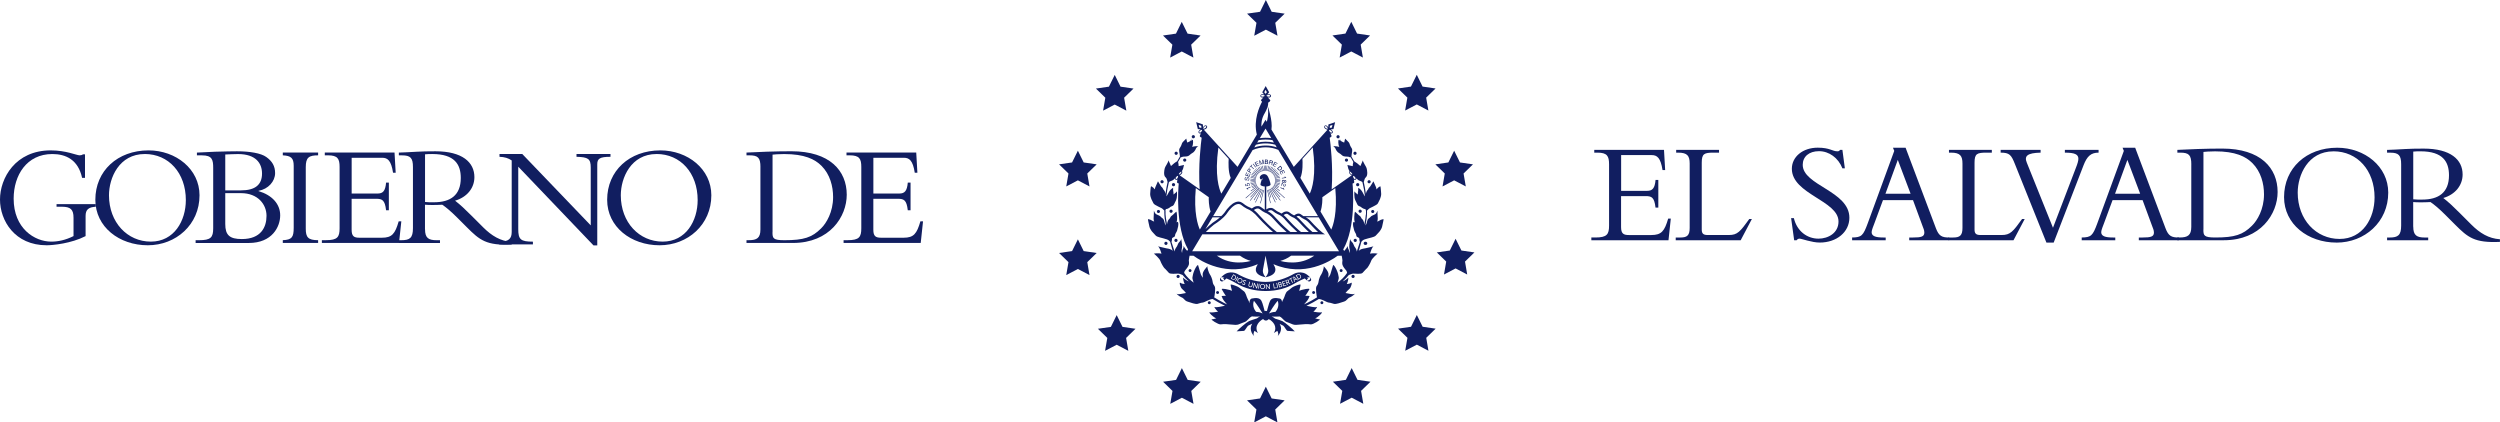 <?xml version="1.0" encoding="UTF-8"?>
<svg id="Capa_2" data-name="Capa 2" xmlns="http://www.w3.org/2000/svg" viewBox="0 0 884.74 149.49">
  <defs>
    <style>
      .cls-1 {
        fill: #111e60;
      }
    </style>
  </defs>
  <g id="Capa_1-2" data-name="Capa 1">
    <g>
      <path class="cls-1" d="M30.29,83.56c-5.09,2.62-11.62,3.24-13.78,3.24-11.26,0-16.51-8.69-16.51-16.2s5.4-17.38,17.95-17.38c5.5,0,9.15,1.75,10.23,1.75.46,0,.88-.1,1.18-.36h.72v8.33h-1.03c-1.39-6.43-5.76-8.43-10.54-8.43-9.05,0-13.68,7.51-13.68,15.78,0,10.54,7.4,15.22,13.32,15.22,2.36,0,4.99-.52,7.87-1.96v-6.48c0-2.93-1.03-3.91-4.11-3.91h-1.9v-.93h13.88v.93c-2.57.15-3.6,1.03-3.6,3.24v7.15Z"/>
      <path class="cls-1" d="M52.3,86.8c-10.08,0-18.56-6.48-18.56-16.1,0-10.23,7.87-17.48,18.82-17.48,9.72,0,18.05,6.63,18.05,15.89,0,10.39-8.33,17.69-18.31,17.69M51.22,54.51c-9.05,0-12.65,8.43-12.65,14.6,0,9.62,6.53,16.4,14.81,16.4s12.39-7.4,12.39-14.71c0-9.56-6.07-16.3-14.55-16.3"/>
      <path class="cls-1" d="M75.45,59.45c0-2.93-.36-4.47-3.96-4.47h-1.8v-.98c1.44-.05,4.99-.26,6.48-.31,2.83-.1,6.74-.15,7.71-.15,4.52,0,8.48.67,10.34,2.01,2.11,1.49,3.14,3.24,3.14,5.71,0,2.93-2.42,5.66-5.86,6.27v.1c4.83,1.44,7.66,4.58,7.66,8.59s-2.83,9.77-11.11,9.77h-18.82v-.98h1.18c4.22,0,5.04-.98,5.04-4.22v-21.34ZM79.72,67.37h5.6c4.94,0,7.41-1.95,7.41-5.96,0-3.6-2.16-6.89-8.49-6.89-1.13,0-3.24.1-4.52.15v12.7ZM79.72,79.3c0,3.91,1.54,5.3,5.86,5.3,6.79,0,8.74-4.22,8.74-8.23s-3.03-8.02-9.05-8.02h-5.55v10.95Z"/>
      <path class="cls-1" d="M112.58,85.98h-12.5v-.98c3.19-.15,3.86-.98,3.86-4.42v-21.91c0-2.78-.98-3.55-3.86-3.7v-.98h12.5v.98c-3.24,0-4.37.72-4.37,4.17v21.8c0,3.03.82,4.06,4.37,4.06v.98Z"/>
      <path class="cls-1" d="M137.61,74.41h-.98c-.41-3.65-1.39-4.06-3.5-4.06h-8.69v10.95c0,2.36.87,2.83,2.78,2.83h7.92c3.6,0,4.68-1.39,5.96-5.81h.93l-.82,7.66h-27.3v-.98h1.44c4.12,0,4.83-1.13,4.83-4.22v-21.7c0-2.88-.67-4.11-4.11-4.11h-1.13v-.98h24.68l.41,7.15h-.93c-.67-4.37-1.95-5.3-3.8-5.3h-10.85v12.65h9.2c1.85,0,2.73-.87,2.98-3.86h.98v9.77Z"/>
      <path class="cls-1" d="M150.42,81.15c0,3.09,1.23,3.86,4.11,3.86h1.18v.98h-14.55v-.98h.87c3.03,0,4.11-.82,4.11-4.27v-21.65c0-3.19-.87-4.11-3.86-4.11h-1.13v-.98c1.23,0,4.37-.21,6.48-.31,2.11-.1,3.14-.15,6.48-.15,9.51,0,13.78,3.91,13.78,9.15,0,3.86-2.62,7.1-6.84,8.33,1.9,1.49,3.45,2.93,5.86,5.35l4.06,4.06c3.04,3.03,6.17,4.93,10.13,5.19v.92c-9,.41-11.31-1.54-15.89-6.12l-3.39-3.39c-2.26-2.26-4.06-3.75-5.3-4.58-1.28.05-2.11.1-3.5.1-1.13,0-1.8-.05-2.62-.1v8.69ZM150.42,71.48c1.23.15,2.01.1,3.19.1,5.71,0,9.46-2.42,9.46-8.59,0-4.78-2.16-8.48-10.08-8.48-.98,0-1.65,0-2.57.1v16.87Z"/>
      <path class="cls-1" d="M210.05,86.86l-26.64-27.87v22.06c0,3.7.82,4.47,5.19,4.47v.98h-11.93v-.98h.2c3.19,0,4.22-1.08,4.22-3.44v-25.3c-1.18-.82-2.52-1.23-4.32-1.29v-.98h8.07l24.22,25.25v-20.46c0-3.14-.92-3.7-5.04-3.81v-.98h12.03v.98c-3.86,0-4.68.67-4.68,2.67v28.69h-1.34Z"/>
      <path class="cls-1" d="M233.43,86.8c-10.08,0-18.56-6.48-18.56-16.1,0-10.23,7.87-17.48,18.82-17.48,9.72,0,18.05,6.63,18.05,15.89,0,10.39-8.33,17.69-18.31,17.69M232.35,54.51c-9.05,0-12.65,8.43-12.65,14.6,0,9.62,6.53,16.4,14.81,16.4s12.39-7.4,12.39-14.71c0-9.56-6.07-16.3-14.55-16.3"/>
      <path class="cls-1" d="M269.12,59.14c0-3.34-.87-4.17-3.91-4.17h-1.03v-.98c1.9-.1,4.42-.2,7.25-.31,2.83-.1,5.96-.15,8.64-.15,13.58,0,19.59,6.89,19.59,15.38,0,7.77-6.02,17.07-19.03,17.07h-16.45v-.98h.87c2.78,0,4.06-.77,4.06-3.75v-22.11ZM273.38,82.18c0,2.11.15,2.83,4.22,2.83,6.89,0,9.77-.98,12.96-4.16,1.9-1.85,4.27-5.81,4.27-11.11,0-3.8-1.08-8.02-4.11-11.06-2.36-2.36-6.02-4.16-13.21-4.16-2.11,0-3.5.15-4.11.21v27.46Z"/>
      <path class="cls-1" d="M322.24,74.41h-.98c-.41-3.65-1.39-4.06-3.5-4.06h-8.69v10.95c0,2.36.88,2.83,2.78,2.83h7.92c3.6,0,4.68-1.39,5.96-5.81h.93l-.82,7.66h-27.3v-.98h1.44c4.12,0,4.83-1.13,4.83-4.22v-21.7c0-2.88-.67-4.11-4.11-4.11h-1.13v-.98h24.68l.41,7.15h-.93c-.67-4.37-1.95-5.3-3.8-5.3h-10.85v12.65h9.2c1.85,0,2.73-.87,2.98-3.86h.98v9.77Z"/>
      <path class="cls-1" d="M586.86,73.46h-.98c-.41-3.65-1.39-4.06-3.5-4.06h-8.69v10.95c0,2.36.88,2.83,2.78,2.83h7.92c3.6,0,4.68-1.39,5.97-5.81h.93l-.82,7.66h-27.3v-.98h1.44c4.11,0,4.83-1.13,4.83-4.22v-21.7c0-2.88-.67-4.11-4.11-4.11h-1.13v-.98h24.68l.41,7.15h-.93c-.67-4.37-1.95-5.3-3.8-5.3h-10.85v12.65h9.2c1.85,0,2.73-.87,2.98-3.86h.98v9.77Z"/>
      <path class="cls-1" d="M616.02,85.03h-22.99v-.98h1.7c2.36,0,3.24-.77,3.24-3.39v-22.78c0-2.73-.82-3.86-4.06-3.86h-.72v-.98h15.17v.98h-1.9c-3.34,0-4.22.36-4.22,3.55v23.7c0,1.39.57,1.9,2.06,1.9h7.56c3.03,0,3.96-1.18,7.2-5.66h.92l-3.96,7.51Z"/>
      <path class="cls-1" d="M634.85,77.21c1.08,4.58,4.68,7.25,8.69,7.25,3.45,0,7.1-2,7.1-6.07,0-7.4-16.51-9.67-16.51-18.67,0-4.27,3.91-7.46,9.15-7.46,4.32,0,5.19,1.29,6.99,1.29.41,0,.62-.1.93-.51h.82l.87,6.53h-.87c-1.44-3.7-4.73-6.07-8.28-6.07s-5.76,1.95-5.76,4.83c0,7.3,16.51,9.25,16.51,18.72,0,5.04-4.47,8.79-10.49,8.79-2.83,0-6.43-1.39-7.15-1.39-.46,0-.82.26-1.03.57h-.87l-1.08-7.82h.98Z"/>
      <path class="cls-1" d="M666.37,70.84l-2.98,8.07c-.36.98-1.03,2.52-1.03,3.24,0,1.39,1.34,1.9,4.16,1.9h.82v.98h-11.88v-.98c3.34-.05,3.91-.62,5.55-5.09l9.36-25.56-.46-1.13h4.47l10.75,28.54c1.03,2.72,2.11,3.24,4.68,3.24v.98h-14.14v-.98h1.34c2.93,0,4.01-.31,4.01-1.75,0-.82-.36-1.6-.56-2.11l-3.45-9.36h-10.64ZM671.62,56.59l-4.37,11.98h8.9l-4.52-11.98Z"/>
      <path class="cls-1" d="M712.56,85.03h-22.99v-.98h1.7c2.36,0,3.24-.77,3.24-3.39v-22.78c0-2.73-.82-3.86-4.06-3.86h-.72v-.98h15.17v.98h-1.9c-3.34,0-4.22.36-4.22,3.55v23.7c0,1.39.57,1.9,2.06,1.9h7.56c3.03,0,3.96-1.18,7.2-5.66h.93l-3.96,7.51Z"/>
      <path class="cls-1" d="M724.22,85.85l-11.16-27.82c-1.29-3.24-1.9-4.01-5.04-4.01v-.98h14.14v.98c-4.73.1-5.86,1.18-4.88,3.55l9.26,23.04,8.12-21.24c.57-1.44.87-2.47.87-3.19,0-1.54-1.29-2.16-4.78-2.16v-.98h11.93v.98c-2.67,0-4.06,1.23-5.3,4.42l-10.59,27.41h-2.57Z"/>
      <path class="cls-1" d="M747.62,70.84l-2.98,8.07c-.36.98-1.03,2.52-1.03,3.24,0,1.39,1.34,1.9,4.16,1.9h.82v.98h-11.88v-.98c3.34-.05,3.91-.62,5.55-5.09l9.36-25.56-.46-1.13h4.47l10.75,28.54c1.03,2.72,2.11,3.24,4.68,3.24v.98h-14.14v-.98h1.34c2.93,0,4.01-.31,4.01-1.75,0-.82-.36-1.6-.56-2.11l-3.45-9.36h-10.64ZM752.87,56.59l-4.37,11.98h8.9l-4.52-11.98Z"/>
      <path class="cls-1" d="M775.5,58.19c0-3.34-.88-4.17-3.91-4.17h-1.03v-.98c1.9-.1,4.42-.2,7.25-.31,2.83-.1,5.97-.15,8.64-.15,13.58,0,19.59,6.89,19.59,15.37,0,7.77-6.02,17.07-19.02,17.07h-16.46v-.98h.87c2.78,0,4.06-.77,4.06-3.75v-22.11ZM779.77,81.22c0,2.11.15,2.83,4.22,2.83,6.89,0,9.77-.98,12.96-4.16,1.9-1.85,4.27-5.81,4.27-11.11,0-3.8-1.08-8.02-4.11-11.06-2.36-2.36-6.02-4.16-13.21-4.16-2.11,0-3.5.15-4.11.21v27.46Z"/>
      <path class="cls-1" d="M826.88,85.85c-10.08,0-18.56-6.48-18.56-16.09,0-10.23,7.87-17.48,18.82-17.48,9.72,0,18.05,6.63,18.05,15.89,0,10.39-8.33,17.69-18.31,17.69M825.8,53.56c-9.05,0-12.65,8.43-12.65,14.6,0,9.62,6.53,16.4,14.81,16.4s12.39-7.4,12.39-14.71c0-9.56-6.07-16.3-14.55-16.3"/>
      <path class="cls-1" d="M854.04,80.2c0,3.09,1.23,3.86,4.11,3.86h1.18v.98h-14.55v-.98h.87c3.03,0,4.11-.82,4.11-4.27v-21.65c0-3.19-.88-4.11-3.86-4.11h-1.13v-.98c1.23,0,4.37-.21,6.48-.31,2.11-.1,3.14-.15,6.48-.15,9.51,0,13.78,3.91,13.78,9.15,0,3.86-2.62,7.1-6.84,8.33,1.9,1.49,3.45,2.93,5.86,5.35l4.06,4.06c3.03,3.03,6.17,4.94,10.13,5.19v.93c-9,.41-11.31-1.54-15.89-6.12l-3.39-3.39c-2.26-2.26-4.06-3.75-5.3-4.58-1.28.05-2.11.1-3.5.1-1.13,0-1.8-.05-2.62-.1v8.69ZM854.04,70.53c1.23.15,2.01.1,3.19.1,5.71,0,9.46-2.42,9.46-8.59,0-4.78-2.16-8.49-10.08-8.49-.98,0-1.65,0-2.57.1v16.87Z"/>
      <polygon class="cls-1" points="447.98 0 450.04 4.17 454.64 4.83 451.31 8.07 452.1 12.65 447.98 10.49 443.87 12.65 444.66 8.07 441.33 4.83 445.93 4.17 447.98 0"/>
      <polygon class="cls-1" points="478.21 7.71 480.26 11.88 484.86 12.55 481.54 15.79 482.32 20.37 478.21 18.21 474.1 20.37 474.88 15.79 471.55 12.55 476.15 11.88 478.21 7.71"/>
      <polygon class="cls-1" points="501.39 26.47 503.44 30.64 508.04 31.31 504.71 34.55 505.5 39.12 501.39 36.96 497.27 39.12 498.06 34.55 494.73 31.31 499.33 30.64 501.39 26.47"/>
      <polygon class="cls-1" points="514.62 53.33 516.68 57.49 521.28 58.16 517.95 61.4 518.74 65.98 514.62 63.82 510.51 65.98 511.3 61.4 507.97 58.16 512.57 57.49 514.62 53.33"/>
      <polygon class="cls-1" points="515.13 84.5 517.19 88.66 521.79 89.33 518.46 92.57 519.24 97.15 515.13 94.99 511.02 97.15 511.81 92.57 508.48 89.33 513.08 88.66 515.13 84.5"/>
      <polygon class="cls-1" points="501.41 111.48 503.47 115.64 508.07 116.31 504.74 119.55 505.52 124.13 501.41 121.97 497.3 124.13 498.09 119.55 494.76 116.31 499.36 115.64 501.41 111.48"/>
      <polygon class="cls-1" points="478.35 130.25 480.41 134.42 485.01 135.09 481.68 138.33 482.47 142.9 478.35 140.74 474.24 142.9 475.03 138.33 471.7 135.09 476.3 134.42 478.35 130.25"/>
      <polygon class="cls-1" points="447.97 136.84 450.03 141.01 454.63 141.68 451.3 144.92 452.08 149.49 447.97 147.33 443.86 149.49 444.65 144.92 441.32 141.68 445.92 141.01 447.97 136.84"/>
      <polygon class="cls-1" points="418.26 130.27 420.32 134.44 424.92 135.1 421.59 138.35 422.38 142.92 418.26 140.76 414.15 142.92 414.94 138.35 411.61 135.1 416.21 134.44 418.26 130.27"/>
      <polygon class="cls-1" points="395.19 111.51 397.25 115.68 401.85 116.35 398.52 119.59 399.31 124.16 395.19 122 391.08 124.16 391.87 119.59 388.54 116.35 393.14 115.68 395.19 111.51"/>
      <polygon class="cls-1" points="381.46 84.7 383.51 88.86 388.11 89.53 384.78 92.77 385.57 97.35 381.46 95.19 377.34 97.35 378.13 92.77 374.8 89.53 379.4 88.86 381.46 84.7"/>
      <polygon class="cls-1" points="381.46 53.33 383.51 57.49 388.11 58.16 384.78 61.4 385.57 65.98 381.46 63.82 377.34 65.98 378.13 61.4 374.8 58.16 379.4 57.49 381.46 53.33"/>
      <polygon class="cls-1" points="394.5 26.51 396.55 30.67 401.15 31.34 397.82 34.58 398.61 39.16 394.5 37 390.38 39.16 391.17 34.58 387.84 31.34 392.44 30.67 394.5 26.51"/>
      <polygon class="cls-1" points="418.22 7.73 420.28 11.9 424.88 12.57 421.55 15.81 422.34 20.38 418.22 18.22 414.11 20.38 414.9 15.81 411.57 12.57 416.17 11.9 418.22 7.73"/>
      <path class="cls-1" d="M483.23,85.56s-.04-.01-.07-.01c-.32,0-.57.25-.57.57s.25.57.57.57c.02,0,.04-.01.07-.01.02,0,.04.01.07.01.3,0,.57-.25.57-.57s-.27-.57-.57-.57c-.02,0-.05,0-.07.01"/>
      <path class="cls-1" d="M489.56,77.55s-.97.17-1.39.52c-.21.17-.51.26-.8.33.14-.29.24-.65.21-1.1-.1-1.04-.1-2.75-.1-2.75,0,0-.35,1.04-.84,1.29-.52.25-1.46.6-1.64.94-.17.35-.87.35-1.14,1.39-.25,1.02-.25.94-.42,1.29-.05.11-.13.23-.22.35.33-1.57.57-3.18.57-4.57,0-.24,0-.47-.01-.71.26-.2.6-.57.6-.57.22-.36,2.88-1.27,3.25-1.99.37-.7.57-1.19.74-1.49.15-.32.5-1.44.42-1.93-.05-.5-.12-2.36-.3-2.65,0,0-.82.42-1.09.84-.07.11-.18.21-.29.3,0-.25-.03-.5-.12-.74-.37-.92-.94-2.13-.94-2.13,0,0-.5.77-.77,1.24-.45.89-.89.97-.97,1.32-.05.37-.6.6-.79,1.32-.07.25-.11.43-.14.57-.2-1.53-.45-2.93-.74-4.19.13-.4.27-1.28.63-1.57.52-.45.6-1.04.6-1.74s-.15-1.19-.25-1.64c-.07-.42-1.39-2.23-1.29-2.75,0,0-.65,1.46-.89,2.04-.64-.64-1.64-1.39-2.18-1.67-.32-.57-.66-1.14-1-1.71.02-.17.05-.52.11-.9.1-.52.27-1.39.1-1.81-.17-.42-.52-.77-.7-1.29-.17-.52-.25-.87-.7-1.29-.42-.45-1.04-1.04-1.04-1.04,0,0-.17.77-.33,1.39-.16-.08-.32-.14-.44-.17-.1-.04-.32-.15-.56-.28-.3-.41-.59-.79-.86-1.13.15-.1.26-.27.26-.47,0-.32-.25-.57-.57-.57s-.57.25-.57.57.25.57.57.57c.12,0,.22-.04.31-.1.08.12.31.48.64,1.01-.28-.15-.55-.31-.67-.39-.22-.15-.35,1.55.17,2.5-.08-.02-.17-.04-.24-.06-1.04-.27-1.98-.17-1.98-.17.25,0,.87.67.94,1.02.1.35.7,1.14,1.04,1.29.35.17.94.62,1.29.97.34.34,1.42.42,2.19.42.3.15.59.24.76.19.32.55.64,1.11.95,1.67-.1.43-.25,1.19-.2,1.49h0s0,0,0,0c-.42-.07-1.89-.42-1.89-.42.14.85.39,1.71.75,2.16-.08.08-.14.18-.16.29-.03.18.02.37.12.52.02.03.33.51.82.68l-7.1,4.99c.56-8.44-.45-16.53-.7-18.29.86-.33.63-.71.63-.71l-.34-.84c.09.04.18.07.28.07.15,0,.3-.06.4-.17.21-.24.17-.63-.09-.87-.01-.01-.23-.25-.55-.39l1.01-.15.58-2.44h0,0s-2.38.81-2.38.81l-.05,1.02c-.17-.3-.42-.49-.43-.5-.27-.25-.67-.26-.88-.02-.21.24-.17.63.1.87.02.02.4.38.88.46,0,.02.02.04.03.07l-11.9,13.11-7.9-13.2c.49-3.2-1.23-8.06-1.3-8.25.1-.42.16-.87.14-1.31.54-.18.71-.6.75-.75,0,0,.01-.02.02-.03,0,0,0,0,0-.01,0,0,0-.02,0-.02,0,0-.56-.7-.91-1.02.18.04.35.05.43.05.03,0,.05,0,.05,0,.37,0,.67-.26.67-.58,0-.32-.3-.58-.65-.58h0s-.34-.03-.67.08l.65-.79-1.22-2.2h0s0,0,0,0l-1.21,2.2.65.79c-.33-.11-.64-.08-.66-.08-.19,0-.38.07-.5.2-.1.1-.16.24-.16.38,0,.14.06.27.16.38.13.13.31.2.49.2,0,0,.02,0,.06,0,.07,0,.2-.01.35-.04-.2.19-.46.48-.64.69-.07.07-.14.13-.17.2-.03.03-.04.05-.04.05,0,0,0,.04.03.09,0,.02,0,.04,0,.05.11.21.23.35.36.44-.91,1.68-3.14,6.55-1.85,11.63l-6.83,11.42-11.94-13.16c.51-.05.93-.45.95-.47.14-.13.23-.31.24-.49,0-.15-.04-.29-.14-.39s-.23-.16-.38-.17c-.17,0-.36.06-.5.18-.02.01-.27.2-.44.51l-.05-1.02-2.38-.81h0s0,0,0,0l.58,2.44,1.01.15c-.32.14-.53.37-.54.38-.14.13-.23.31-.24.49,0,.15.04.29.14.39s.23.16.38.17c0,0,.02,0,.03,0,.1,0,.19-.03.28-.07l-.33.84s-.23.39.63.71c-.24,1.76-1.26,9.85-.7,18.29l-7.09-4.99c.49-.17.8-.65.81-.67.1-.14.15-.31.13-.47-.01-.14-.07-.25-.16-.34.37-.45.62-1.32.76-2.17,0,0-1.46.35-1.89.42h0,0c.05-.3-.11-1.06-.2-1.49.31-.56.63-1.12.95-1.67.17.05.46-.04.76-.19.77,0,1.85-.08,2.19-.42.35-.35.94-.79,1.29-.97.35-.15.94-.94,1.04-1.29.07-.35.7-1.02.94-1.02,0,0-.94-.1-1.98.17-.08.02-.16.04-.24.06.52-.94.39-2.65.17-2.5-.13.08-.4.23-.68.39.33-.53.56-.88.64-1.01.09.06.19.1.31.1.32,0,.57-.25.57-.57s-.25-.57-.57-.57-.57.25-.57.57c0,.2.1.37.26.47-.27.34-.56.72-.86,1.13-.24.13-.46.24-.56.28-.12.03-.28.09-.44.17-.16-.62-.33-1.39-.33-1.39,0,0-.62.6-1.04,1.04-.45.42-.52.77-.7,1.29s-.52.87-.7,1.29c-.17.42,0,1.29.1,1.81.05.38.09.74.11.9-.34.57-.68,1.14-1,1.71-.55.27-1.54,1.03-2.18,1.67-.25-.58-.89-2.04-.89-2.04.1.52-1.22,2.33-1.29,2.75-.1.45-.25.94-.25,1.64s.07,1.29.6,1.74c.36.29.5,1.17.63,1.57-.29,1.26-.54,2.65-.74,4.19-.02-.14-.06-.32-.14-.57-.2-.72-.74-.94-.79-1.32-.08-.35-.52-.42-.97-1.32-.27-.47-.77-1.24-.77-1.24,0,0-.57,1.21-.94,2.13-.09.24-.13.5-.12.74-.12-.09-.22-.19-.3-.3-.27-.42-1.09-.84-1.09-.84-.17.3-.25,2.16-.3,2.65-.08.5.27,1.61.42,1.93.17.3.37.79.74,1.49.37.72,3.03,1.63,3.25,1.99,0,0,.34.37.6.57,0,.24-.01.47-.01.71,0,1.38.24,3,.57,4.57-.09-.13-.17-.24-.22-.35-.17-.35-.17-.27-.42-1.29-.27-1.04-.97-1.04-1.14-1.39-.17-.35-1.12-.69-1.64-.94-.5-.25-.84-1.29-.84-1.29,0,0,0,1.71-.1,2.75-.03.45.06.81.21,1.1-.3-.08-.6-.16-.8-.33-.42-.35-1.39-.52-1.39-.52-.07.35.45,2.26.52,2.75.1.52.77,1.56,1.04,1.81.25.27.6.7,1.19,1.29s2.18.74,3.9,1.32c.66.22,1.02.62,1.21.91.06.22.12.41.15.55.19.75.45,1.67.74,2.66-.48-.65-1.32-.8-2.28-.95-.6-.1-2.93-.7-2.93-.7.56.41.9,1.55,1.24,2.58-1.34-.27-2.71,0-2.71,0,.25.17,2.06,1.74,2.31,2.6.27.84,1.22,2.4,1.46,2.58.27.17,1.04,1.12,1.56,1.64s2.58.25,3.28.25c.44,0,1.14.35,1.58.5.44.6,1.2,1.39,2.19,2.28-.57-.2-1.56-.84-1.9-1.25-.34-.46.05,1.53.43,2.17-.56-.05-1.16-.17-1.5-.43-.57-.45-.07,1.56.55,2.13,1.34,1.19,1.21,1.38,1.43,1.46-1.12.23-2.69.61-3.17.33-.62-.35.69.87,1.49,1.17,1.14.42.99,1.17,2.23,1.56,1.32.42,2.71.94,3.48.8.59-.12,1.04-.4,1.88-.47.75-.09,2.03-1.09,3.48-1.27,1.4.86,2.82,1.65,4.21,2.32.06.03.14.07.22.1-.15.01-.31.03-.49.07-.52.12-2.66.6-3.18.35-.47-.25.54,1.14,1.17,1.67-1.01.19-2.43.34-2.91.22-.7-.15,1.39,1.86,2.21,2.08.04,0,.06.02.1.03-.67.22-1.28.38-1.58.36-.72-.05,2.28,1.91,3.1,1.79,2.63-.37,5.11.52,6.33.02,1.09-.42,1.74-.72,2.28-.89.55-.2.84-.7,1.19-.94.26-.2.45-.63,1.36-1.07.03.05.05.08.05.08,0,0,1.66.1,2.77,0-.31.12-.7.33-1.13.68-1.36.43-2.45.79-2.8.97-1.04.52-3.7,2.85-4.39,3.62,0,0,2.23-.17,2.58-.17s1.12-1.54,1.46-1.81c.1-.07.67-.36,1.5-.75-1.53,2.46.7,4.46.7,4.46-.59-.7.08-1.91.08-1.91l1.22.77c-1.53-2.61.84-4.36,1.62-4.84.08-.03.16-.06.25-.09.25.32.58.52.96.52s.69-.19.93-.49c.16.06.31.12.46.18.91.62,2.85,2.29,1.43,4.72l1.22-.77s.67,1.21.07,1.91c0,0,2.18-1.96.75-4.38.73.35,1.23.6,1.32.67.35.27,1.12,1.81,1.46,1.81s2.58.17,2.58.17c-.69-.77-3.35-3.1-4.39-3.62-.33-.16-1.33-.5-2.59-.9-.46-.39-.88-.61-1.21-.74,1.12.1,2.77,0,2.77,0,0,0,0-.01.02-.03.81.41,1.01.82,1.26,1.01.35.25.65.74,1.19.94.55.17,1.19.47,2.28.89,1.22.5,3.7-.4,6.33-.02.82.12,3.82-1.84,3.1-1.79-.3.02-.91-.14-1.58-.36.03,0,.06-.02.1-.03.82-.22,2.9-2.23,2.21-2.08-.49.12-1.9-.03-2.91-.22.64-.52,1.65-1.92,1.18-1.67-.52.25-2.66-.22-3.18-.35-.18-.04-.34-.06-.49-.07.08-.04.16-.07.22-.1,1.39-.67,2.82-1.46,4.21-2.32,1.45.18,2.73,1.18,3.48,1.27.84.08,1.29.35,1.89.47.77.15,2.16-.37,3.48-.8,1.24-.4,1.09-1.14,2.23-1.56.79-.3,2.11-1.51,1.49-1.17-.48.28-2.04-.1-3.17-.33.21-.08.09-.27,1.43-1.46.62-.57,1.12-2.58.55-2.13-.34.26-.94.38-1.5.43.39-.64.77-2.63.43-2.17-.34.41-1.34,1.05-1.9,1.25.99-.9,1.75-1.68,2.19-2.28.44-.15,1.14-.5,1.58-.5.7,0,2.76.27,3.27-.25.52-.52,1.29-1.46,1.57-1.64.25-.17,1.19-1.74,1.47-2.58.25-.87,2.06-2.43,2.31-2.6,0,0-1.36-.27-2.71,0,.35-1.03.69-2.17,1.24-2.58,0,0-2.33.6-2.93.7-.97.15-1.8.3-2.28.95.3-.99.55-1.91.75-2.66.03-.14.09-.33.15-.55.19-.29.55-.7,1.21-.91,1.72-.57,3.28-.7,3.9-1.32.6-.6.95-1.02,1.19-1.29.27-.25.94-1.29,1.04-1.81.07-.5.6-2.41.52-2.75M483.36,75.9c-.02.7-.21,1.95-.53,3.51-.03-.52-.2-1.04-.39-1.4-.25-.52-.6-.52-.77-1.04-.17-.52-.77-.7-1.12-1.12-.35-.42-1.04-.94-1.04-.94-.25.6-.32,2.93-.17,3.27.05.11.09.3.13.52-.26-.1-.48-.17-.48-.17-.45,1.02.07,2.06.25,3,.05.3.42.87.6,1.22.17.35.1.67.27.94.16.23.54.26.93.62.05.64.11,1.19.21,1.35-.33,1.11-.7,2.24-1.09,3.37-.03-.37-.15-.77-.41-1.19-.45-.69-.52-.65-.77-1.39-.35-.94-1.04-.94-1.14-1.89,0,0-.25,1.12-.32,2.06-.1.94.08,1.29.15,1.81.07.34-.06.72-.15,1.16-.02-.5-.13-1.2-.34-1.5-.27-.35-.17-1.04-.17-1.04-.17.33-.95,1.43-1.33,1.76l-.32-.54c4.53-7.92,3.47-21.46,3.3-23.32.73-.15.6-.53.6-.53l-.14-.89c.07.05.15.09.23.11.05.01.11.02.16.02.11,0,.21-.03.3-.09.13-.09.21-.24.23-.41,0,0,0-.02,0-.03.33.35.66.67.93.75.62.17,1.14.45,1.21.7h0c.4,1.6.68,3.29.88,4.92,0,0,0,0,0-.01-.7-.77-.87-2.23-2.41-3.03,0,0,.08.62,0,1.04-.06.27-.15.85-.14,1.35-.54-.4-1.11-.92-1.18-1.16,0,0-.25,2.13.35,3.28.62,1.12.62,1.71,1.29,1.96.7.27.79.45,1.04.62.27.17.7.42,1.04.42.08,0,.16.06.23.14.03.18.08.35.14.52,0,.46,0,.89,0,1.28M423.19,66.56l4.59,3.23c-.03.76-.04,3.03.65,5.08l-3.81,6.37c-.63-1.37-2.24-5.83-1.43-14.69M416.12,62.82s.31-.53.79-.6c.09.46-.29.95-.3.96-.06.09-.15.15-.24.18-.09.02-.17.01-.23-.03-.06-.04-.1-.12-.11-.21,0-.1.02-.2.09-.3M431.18,52.2l3.65,4.02c-.08,1.11-.23,4.57.72,6.75l-3.32,5.56c-.79-1.61-2.43-6.37-1.05-16.33M445.43,49.6c1.61-.28,3.28-.29,4.89-.01l.52.87c-1.95-.43-3.99-.42-5.94.02l.53-.88ZM445.84,48.9l2.03-3.4,2.02,3.38c-1.34-.18-2.71-.17-4.05.02M444.45,51.23c2.22-.62,4.61-.63,6.84-.02l.56.94c-1.26-.44-2.58-.66-3.93-.66s-2.75.23-4.03.69l.56-.95ZM443.34,53.09c2.86-1.26,6.17-1.27,9.05-.05l14.04,23.45h-5.15c-.23-.14-.46-.3-.68-.48-.08-.06-.15-.13-.24-.18-.35-.22-.74-.3-1.15-.22-.21.04-.41.12-.6.22-.19.1-.37.22-.54.35-.02.01-.03.03-.06.04-.09-.03-.17-.07-.26-.11-.46-.22-.88-.5-1.27-.82-.13-.11-.26-.2-.41-.28-.24-.12-.5-.19-.77-.19-.19,0-.37.03-.55.08-.25.07-.49.19-.71.33-.15.09-.29.2-.43.31-.02.01-.03.03-.06.03,0,0-.02-.01-.03-.02-.26-.17-.53-.31-.82-.42-.26-.1-.51-.23-.74-.38-.34-.2-.66-.43-.96-.68-.11-.09-.22-.17-.34-.24-.25-.15-.53-.24-.82-.26-.2-.02-.4,0-.59.04-.26.06-.51.15-.75.28-.13.07-.25.16-.37.24v-8.13c.86-.05,1.52-.35,1.52-.71s-.62-2.8-1.44-3.4c-.04-.03-.76-.58-1.7-.04,0,0-1.07.62-.52,1.49,0,0,.11.26.58.07.09-.04.31-.15.38-.47v.21c-.02.3-.43.47-.45.48-.27.75-.43,1.48-.43,1.66,0,.36.67.66,1.53.71v8.24s-.05-.03-.08-.05c-.36-.22-.7-.46-1.02-.73-.12-.1-.24-.19-.38-.26-.26-.15-.53-.24-.83-.27-.23-.02-.46,0-.69.04-.28.06-.54.16-.79.29-.26.14-.51.3-.74.48-.02.01-.03.03-.06.04-.02-.01-.04-.02-.06-.04-.11-.06-.21-.12-.32-.18-.15-.08-.3-.16-.47-.22-.21-.08-.42-.17-.62-.28-.57-.3-1.11-.66-1.61-1.08-.05-.04-.1-.08-.15-.11-.39-.3-.83-.48-1.32-.52-.02,0-.03,0-.05-.01h-.27s-.04,0-.06.01c-.32.02-.62.11-.91.22-.34.14-.65.32-.95.52-.34.24-.65.5-.95.79-.38.37-.74.76-1.07,1.17-.32.4-.62.82-.9,1.25-.01.02-.03.04-.04.06-.2.25-.42.49-.65.72-.14.14-.29.26-.43.4h-2.87l14-23.4ZM463.52,68.52l-3.32-5.56c.95-2.18.8-5.64.72-6.75l3.65-4.02c1.38,9.95-.26,14.71-1.05,16.33M478.85,62.22c.48.07.79.6.8.61.06.09.09.19.09.29,0,.09-.05.16-.11.21-.06.04-.15.06-.23.03-.09-.02-.18-.09-.25-.18,0,0-.38-.5-.29-.96M471.13,81.24l-3.81-6.37c.69-2.05.68-4.31.65-5.07l4.59-3.23c.8,8.83-.79,13.3-1.43,14.68M421.91,88.92l3.58-5.98h43.46s-.04-.02-.05-.03c-.07-.04-.15-.08-.22-.12-.26-.16-.5-.33-.74-.52-.43-.33-.83-.7-1.23-1.07-.57-.54-1.13-1.09-1.67-1.66-.36-.37-.71-.75-1.05-1.13-.15-.17-.31-.33-.47-.49-.29-.28-.61-.53-.95-.75-.15-.09-.31-.18-.47-.25h4.58l7.19,12.01h-51.95ZM429.09,76.91h2.66c-.51.44-1.04.87-1.6,1.25-.05.04-.1.07-.16.1-.3.18-.59.38-.86.59-.45.34-.89.71-1.31,1.09-.42.38-.83.77-1.23,1.16l2.51-4.2ZM447.78,75.28c.1.05.2.09.3.13.12.05.23.1.34.16.31.17.6.36.88.58.46.36.88.76,1.26,1.2.59.66,1.2,1.31,1.81,1.95.25.26.51.52.77.78.65.65,1.32,1.28,2.02,1.89.04.04.09.08.13.11.01,0,.02.02.03.03,0,0,0,0,0,.01h-3.38s0,0-.01,0c-.04,0-.07-.01-.1-.03-.07-.06-.15-.12-.23-.18-.47-.37-.93-.76-1.38-1.16-.51-.46-1.01-.93-1.51-1.42-1.08-1.05-2.11-2.14-3.13-3.25-.18-.19-.35-.39-.53-.58-.39-.41-.81-.8-1.26-1.15-.02-.01-.03-.03-.05-.04,0-.01.02-.02.02-.02.22-.15.45-.29.7-.39.14-.05.28-.09.43-.11.27-.04.52,0,.75.13.11.06.22.13.32.21.26.22.53.41.81.6.32.21.65.4.99.56M461.47,77.54c.05.02.11.05.16.07.13.05.26.11.38.19.32.19.61.42.89.68.18.16.34.33.5.51.32.36.65.71.98,1.06.3.31.6.62.9.93.37.37.74.73,1.13,1.08.02.02.04.03.05.05-.01,0-.02,0-.02,0h-1.89s-.09-.01-.12-.04c-.36-.29-.7-.59-1.04-.91-.33-.3-.65-.61-.97-.93-.7-.7-1.39-1.41-2.05-2.15-.14-.15-.28-.31-.42-.46-.33-.34-.68-.65-1.07-.92-.02-.01-.03-.02-.05-.04,0,0,.01-.02.02-.02.16-.1.33-.18.52-.22.19-.04.36-.01.53.09.07.04.12.09.19.14.43.35.89.65,1.4.88M458.91,77.79c.26.22.5.46.73.72.49.55,1,1.09,1.51,1.62.46.47.93.94,1.41,1.39.19.18.39.36.58.54.01.01.03.03.05.05-.01,0-.02,0-.03,0-.02,0-.04,0-.06,0h-2.59s-.02,0-.03,0c-.03,0-.06-.01-.09-.03-.17-.14-.35-.29-.53-.43-.5-.42-.98-.86-1.45-1.32-.27-.27-.55-.53-.82-.8-.7-.71-1.39-1.43-2.06-2.17-.15-.16-.29-.33-.44-.49-.24-.26-.5-.5-.78-.73-.01-.01-.03-.02-.04-.03,0,0,0,0,0-.01,0,0,.01-.01.02-.02.18-.13.36-.24.57-.33.13-.05.27-.09.41-.1.15,0,.3.02.43.1.09.05.17.1.25.17.41.34.86.64,1.33.88.13.07.27.13.41.18.13.05.26.11.38.19.3.18.58.39.84.61M454.79,77.76c.38.43.77.84,1.16,1.26.35.38.71.75,1.08,1.11.62.62,1.25,1.23,1.91,1.81.05.04.1.09.15.13,0,0,.02.02.03.03-.01,0-.02,0-.02,0-.02,0-.04,0-.06,0h-2.32s0,0-.01,0c-.04,0-.07,0-.1-.04-.18-.14-.35-.28-.53-.43-.57-.47-1.11-.97-1.65-1.49-.29-.28-.57-.56-.86-.84-.76-.76-1.5-1.54-2.22-2.33-.17-.18-.33-.37-.5-.55-.43-.45-.89-.85-1.4-1.21-.24-.17-.49-.32-.75-.45-.01,0-.03-.01-.04-.02,0,0,.01-.02.02-.02.22-.14.45-.25.71-.3.13-.03.26-.04.39-.03.16.01.3.06.44.14.11.06.2.13.29.2.52.43,1.08.8,1.69,1.08.08.04.17.08.26.11.15.06.3.13.44.21.32.18.62.4.9.63.36.3.69.62.99.97M444.18,75.78c.23.23.45.47.67.72.24.27.49.54.74.81.44.48.89.95,1.35,1.42.82.84,1.65,1.65,2.51,2.44.33.3.67.6,1.01.89.02.01.03.03.06.05-.02,0-.03,0-.04,0h-23.72s0-.03.02-.04c.11-.11.22-.22.33-.33.36-.35.72-.69,1.08-1.03.45-.4.9-.8,1.38-1.17.29-.22.59-.43.9-.61.09-.05.17-.11.26-.17.75-.52,1.47-1.1,2.14-1.73.38-.36.74-.74,1.07-1.15.02-.03.04-.05.06-.08.28-.45.59-.87.92-1.28.27-.33.55-.64.85-.94.31-.31.64-.6,1.01-.84.24-.16.48-.3.75-.4.18-.07.37-.12.56-.14.34-.04.66.02.95.18.13.07.25.15.36.25.26.23.54.43.83.62.34.23.68.44,1.04.62.19.1.38.18.58.26.13.05.26.11.38.18.33.18.65.39.95.62.35.26.67.55.98.85M438.82,90.48c1.33.98,2.67,1.54,3.83,1.85-.92.28-6.9,1.85-12.01-1.85h8.18ZM446.98,95.33s.57-2.97.9-4.85h0c.33,1.88.9,4.85.9,4.85.35,1.45-.89,2.76-.9,2.77-.01-.01-1.25-1.32-.9-2.77M456.93,90.48h8.18c-5.11,3.7-11.09,2.13-12.01,1.85,1.16-.31,2.5-.87,3.83-1.85M477.74,61.18c-.07-.1-.1-.22-.08-.32,0-.05.03-.1.09-.15.02.02.05.04.07.06.32.18.52.45.72.72.02.1.02.21,0,.31-.46-.07-.8-.6-.81-.61M471.32,46.87c-.11.12-.34.11-.5-.04,0,0-.43-.37-.48-.82.01-.02.02-.03.03-.05.47-.02.86.4.88.42.16.15.2.37.09.49M470.63,44.52l.92-.31h0s0,0,0,0l-.22.95-.73.11h0s0,0,0,0l.04-.74ZM468.92,44.69c.05-.05.12-.08.2-.08.1,0,.21.04.31.13,0,0,.43.34.48.79-.06,0-.11.01-.16.05-.4-.07-.74-.39-.75-.39-.16-.15-.2-.37-.09-.49M449.01,33.6c.07,0,.09,0,.09,0,.22,0,.4.14.4.3,0,.17-.18.31-.4.31,0,0-.63.03-.95-.31.26-.28.68-.31.86-.31M447.88,31.78h0s0,0,0,0l.47.85-.47.57h0l-.47-.57.47-.85ZM446.66,34.22h0c-.12,0-.23-.04-.31-.12-.04-.04-.08-.1-.08-.19s.05-.15.08-.19c.08-.08.19-.12.33-.12,0,0,.61-.06.95.3-.32.34-.95.31-.96.31M447.67,39.89s.66-1.05.96-2.31c.44,2.81-.11,4.9-.32,5.54l-.44-.73-1.44,2.41c-.09-.91-.06-2.83,1.24-4.9M426.33,44.73c.09-.08.2-.13.31-.12.05,0,.13.02.19.08.06.06.07.14.06.19,0,.11-.06.21-.16.3,0,0-.41.41-.86.41-.02,0-.03,0-.05,0,0-.49.49-.86.51-.87M424.2,44.2h0s0,0,0,0l.92.31.04.74h0,0s-.73-.11-.73-.11l-.23-.95ZM424.63,46.95c-.05,0-.13-.02-.19-.08-.06-.06-.07-.14-.06-.19,0-.11.06-.22.16-.31,0,0,.38-.42.84-.42.02,0,.04,0,.06,0-.01.47-.49.87-.5.87-.09.08-.2.13-.31.12M418.01,61.19s-.34.53-.8.6c-.02-.1-.01-.19,0-.29.21-.27.42-.55.74-.74.02-.01.04-.04.06-.05.04.05.08.1.08.18,0,.1-.02.2-.09.3M412.41,74.62c.06-.17.1-.35.14-.52.07-.08.14-.14.23-.14.35,0,.77-.25,1.04-.42.25-.17.35-.35,1.04-.62.67-.25.67-.84,1.29-1.96.6-1.14.35-3.28.35-3.28-.07.24-.64.76-1.18,1.16.01-.5-.08-1.09-.14-1.35-.07-.42,0-1.04,0-1.04-1.54.8-1.71,2.26-2.41,3.03,0,0,0,0,0,.01.19-1.63.48-3.33.88-4.93h0c.07-.24.6-.51,1.22-.69.26-.08.59-.38.91-.73,0,0,0,0,0,0,.01.17.09.32.22.41.09.06.19.09.3.09.05,0,.1,0,.16-.02.08-.02.16-.06.23-.11l-.14.89s-.13.38.6.53c-.17,1.86-1.23,15.42,3.31,23.33l-.31.52c-.38-.33-1.16-1.43-1.32-1.75,0,0,.1.7-.17,1.04-.22.3-.32,1-.34,1.5-.1-.43-.22-.81-.15-1.16.07-.52.25-.87.15-1.81-.07-.94-.32-2.06-.32-2.06-.1.94-.79.94-1.14,1.89-.25.74-.32.7-.77,1.39-.27.42-.39.82-.41,1.19-.39-1.12-.76-2.26-1.09-3.37.1-.16.16-.71.21-1.35.39-.36.77-.39.93-.62.17-.27.1-.6.27-.94.17-.35.55-.92.6-1.22.17-.94.7-1.98.25-3,0,0-.22.08-.48.17.04-.22.07-.41.13-.52.15-.35.08-2.68-.17-3.27,0,0-.7.52-1.04.94-.35.42-.94.6-1.12,1.12-.17.52-.52.52-.77,1.04-.19.36-.36.89-.39,1.4-.32-1.57-.51-2.81-.53-3.51,0-.39-.01-.82,0-1.28M451.38,110.37c-1.14.02-1.95.41-2.22.56-.01-.02-.02-.05-.03-.07.36-.6,1.96-3.2,3.03-4.42.15.37.75,2.11-.77,3.93M446.75,110.93c-.28-.15-1.08-.54-2.22-.56-1.52-1.82-.93-3.56-.77-3.93,1.06,1.22,2.66,3.82,3.03,4.42-.01.02-.02.05-.03.07M473.32,100.04c.06-.1.1-.19.11-.25.08-.4.45-1.21.35-1.64-.08-.42-.25-1.46-.52-2.06-.25-.62-.84-2.06-1.46-2.33,0,0-.5,1.64-.67,2.23-.17.62-.35,1.32-.62,1.64-.08.11-.22.36-.38.66-.04-.25-.03-.24.03-1.15.1-1.14-1.71-2.93-1.71-2.93.17.5-.52,2.48-.87,2.93-.35.42-.87,1.71-.94,2.48-.08.79-.42,1.29-.7,1.64-.51.7.06,3.64.13,3.98-1.15.71-2.36,1.41-3.48,1.97-.33.17-.72.34-1.13.51.08-.07.15-.13.23-.21,1.59-1.69,1.51-2.24,1.71-2.65.54-.09-.72-.23-1.45-.16.43-.65,1.02-1.54,1.43-2.29.32-.62-2.78.2-2.78.2-.34.14-.6.24-.83.32.26-.93.53-1.96.5-2.17-.02-.25-1.32.17-2.36.62-.89.37-1.41,1.09-2.18,1.56-.92.6-1.04,2.08-1.47,2.78-.28.48-.45.85-.54,1.16-.09-.7-.35-1.02-.61-1.15h0s-.02-.02-.04-.02c-.01,0-.03-.01-.05-.02-.06-.02-.12-.04-.17-.05-.2-.04-.52-.09-1.03-.15-.7-.07-1.81,0-2.33.97-.49.89-.94,3.12-1.14,3.64-.13-.05-.26-.09-.4-.09s-.27.04-.4.09c-.19-.52-.64-2.75-1.14-3.64-.52-.97-1.64-1.04-2.33-.97-.51.06-.83.11-1.03.15-.05,0-.11.02-.17.05-.02,0-.04.01-.05.02-.01,0-.03.01-.04.02h0c-.32.16-.63.59-.64,1.61-.05-.39-.21-.87-.64-1.61-.42-.7-.55-2.18-1.47-2.78-.77-.47-1.29-1.19-2.18-1.56-1.04-.45-2.33-.87-2.36-.62-.03.22.24,1.24.5,2.17-.22-.08-.49-.18-.83-.32,0,0-3.1-.82-2.78-.2.41.76,1,1.65,1.43,2.29-.73-.07-1.99.07-1.45.16.21.41.12.97,1.71,2.65.08.08.15.14.23.21-.41-.17-.79-.34-1.13-.51-1.12-.57-2.32-1.26-3.48-1.97.07-.34.64-3.28.13-3.98-.27-.35-.62-.84-.7-1.64-.08-.77-.6-2.06-.94-2.48-.35-.45-1.04-2.43-.87-2.93,0,0-1.81,1.79-1.71,2.93.06.91.07.9.03,1.15-.16-.3-.3-.55-.38-.66-.27-.32-.45-1.02-.62-1.64-.17-.6-.67-2.23-.67-2.23-.62.27-1.22,1.71-1.46,2.33-.27.6-.45,1.64-.52,2.06-.1.42.27,1.24.35,1.64,0,.06.05.15.11.25-1.28-.97-2.36-1.92-3.4-3.47.09-.42.19-.74.37-.9.25-.27,1.12-1.32,1.29-1.98.17-.7,0-1.22,0-1.56s.25-1.54.25-1.54c0,0-.01-.04-.03-.1h1.44c2.58,1.9,11.84,7.74,22.73,2.98-.06.18-.12.32-.17.39,0,0-2.34,3.17,2.95,4.25h0s0,0,0,0c0,0,0,0,0,0h0c5.29-1.08,2.95-4.25,2.95-4.25-.05-.07-.11-.21-.17-.39,10.9,4.76,20.16-1.08,22.74-2.98h1.46c-.02.06-.03.1-.03.1,0,0,.25,1.19.25,1.54s-.17.87,0,1.56c.17.67,1.04,1.71,1.29,1.98.18.16.27.49.36.9-1.04,1.55-2.11,2.49-3.4,3.47"/>
      <path class="cls-1" d="M464.89,103.01c-.3,0-.52.22-.52.5,0,.3.22.52.52.52.27,0,.52-.22.52-.52,0-.27-.25-.5-.52-.5"/>
      <path class="cls-1" d="M467.81,106.61c-.3,0-.52.25-.52.52,0,.3.22.52.52.52.27,0,.52-.22.52-.52,0-.27-.25-.52-.52-.52"/>
      <path class="cls-1" d="M474.62,95.24c-.27,0-.52.22-.52.52,0,.27.25.52.52.52.3,0,.52-.25.52-.52,0-.3-.22-.52-.52-.52"/>
      <path class="cls-1" d="M478.27,97.82c0,.32.27.57.57.57.32,0,.57-.25.57-.57,0-.3-.25-.57-.57-.57-.3,0-.57.27-.57.57"/>
      <path class="cls-1" d="M479.61,85.64c.32,0,.57-.25.57-.57,0-.3-.25-.57-.57-.57-.3,0-.57.27-.57.57,0,.32.27.57.57.57"/>
      <path class="cls-1" d="M481.35,74.18c-.32,0-.57.25-.57.57,0,.3.25.57.57.57s.57-.27.57-.57c0-.32-.25-.57-.57-.57"/>
      <path class="cls-1" d="M484.52,64.88c.32,0,.57-.25.57-.55,0-.32-.25-.57-.57-.57-.3,0-.57.25-.57.57,0,.3.27.55.57.55"/>
      <path class="cls-1" d="M480.48,65.92c.32,0,.57-.25.57-.57,0-.3-.25-.57-.57-.57s-.57.27-.57.57c0,.32.25.57.57.57"/>
      <path class="cls-1" d="M477.08,56.65c0-.3-.25-.55-.57-.55-.3,0-.57.25-.57.55,0,.32.27.57.57.57.32,0,.57-.25.57-.57"/>
      <path class="cls-1" d="M479.53,54.81c.32,0,.57-.25.57-.57,0-.3-.25-.57-.57-.57s-.57.27-.57.57c0,.32.25.57.57.57"/>
      <path class="cls-1" d="M485.24,74.85c0,.3.25.55.57.55.3,0,.55-.25.55-.55s-.25-.55-.55-.55c-.32,0-.57.25-.57.55"/>
      <path class="cls-1" d="M430.89,103.01c-.27,0-.52.22-.52.5,0,.3.25.52.52.52.3,0,.52-.22.52-.52,0-.27-.22-.5-.52-.5"/>
      <path class="cls-1" d="M428.48,107.13c0-.27-.22-.52-.52-.52-.27,0-.52.25-.52.52,0,.3.25.52.52.52.3,0,.52-.22.52-.52"/>
      <path class="cls-1" d="M421.16,95.24c-.3,0-.52.22-.52.52,0,.27.22.52.52.52.27,0,.52-.25.52-.52,0-.3-.25-.52-.52-.52"/>
      <path class="cls-1" d="M416.93,98.4c.3,0,.57-.25.57-.57,0-.3-.27-.57-.57-.57-.32,0-.57.27-.57.57,0,.32.25.57.57.57"/>
      <path class="cls-1" d="M416.17,84.5c-.32,0-.57.27-.57.57,0,.32.25.57.57.57.3,0,.57-.25.57-.57,0-.3-.27-.57-.57-.57"/>
      <path class="cls-1" d="M413.19,86.12c0-.32-.25-.57-.57-.57-.3,0-.57.25-.57.57s.27.57.57.57c.32,0,.57-.25.57-.57"/>
      <path class="cls-1" d="M414.43,75.32c.32,0,.57-.27.57-.57,0-.32-.25-.57-.57-.57s-.57.25-.57.57c0,.3.25.57.57.57"/>
      <path class="cls-1" d="M411.25,64.88c.3,0,.57-.25.57-.55,0-.32-.27-.57-.57-.57-.32,0-.57.25-.57.57,0,.3.25.55.57.55"/>
      <path class="cls-1" d="M415.3,64.78c-.32,0-.57.27-.57.57,0,.32.25.57.57.57s.57-.25.57-.57c0-.3-.25-.57-.57-.57"/>
      <path class="cls-1" d="M418.7,56.65c0,.32.25.57.57.57.3,0,.57-.25.57-.57,0-.3-.27-.55-.57-.55-.32,0-.57.25-.57.55"/>
      <path class="cls-1" d="M416.24,54.81c.32,0,.57-.25.57-.57,0-.3-.25-.57-.57-.57s-.57.27-.57.57c0,.32.25.57.57.57"/>
      <path class="cls-1" d="M410.53,74.85c0-.3-.25-.55-.57-.55-.3,0-.55.25-.55.55s.25.55.55.55c.32,0,.57-.25.57-.55"/>
      <path class="cls-1" d="M441.17,66.86c.25-.05.32.02.42.25l.15-.05-.15-.35.99-.42-.1-.2-1.39.62.07.15Z"/>
      <path class="cls-1" d="M440.85,65.08l-.2.02.17.77.84-.07-.03-.15c-.12-.05-.2-.15-.22-.25-.02-.17.05-.35.25-.4.2-.05.37.02.42.22.05.17,0,.32-.17.37l.05.2c.32-.12.35-.37.3-.57-.12-.47-.5-.47-.64-.42-.32.07-.42.35-.37.6.02.12.1.22.17.27l-.42.03-.15-.62Z"/>
      <path class="cls-1" d="M440.93,63.84c.27.02.35-.2.4-.3l.1-.32c.07-.25.12-.32.3-.3.22.03.25.27.22.42-.03.2-.12.42-.4.4l-.03.2c.15.02.27,0,.42-.12.05-.05.15-.17.17-.45.03-.27-.05-.62-.42-.64-.22-.03-.37.1-.42.3l-.15.45c-.02.08-.07.17-.22.17-.22-.03-.25-.25-.22-.4,0-.17.1-.35.35-.35v-.2c-.17,0-.5.03-.55.57-.03.37.2.54.45.57"/>
      <polygon class="cls-1" points="442.54 61.46 442.36 61.41 442.07 62.3 441.57 62.12 441.84 61.33 441.67 61.26 441.4 62.08 440.95 61.93 441.25 61.06 441.05 60.98 440.7 62.08 442.19 62.55 442.54 61.46"/>
      <path class="cls-1" d="M442.76,61.12l-.57-.36.25-.41c.17-.3.06-.54-.14-.66-.1-.06-.21-.08-.32-.05-.11.03-.23.11-.3.23l-.34.59,1.3.82.12-.16ZM441.6,60.37l.23-.36c.06-.09.13-.16.23-.14.03,0,.07.03.11.05.15.1.15.23.05.38l-.2.32-.43-.25Z"/>
      <polygon class="cls-1" points="442.66 58.92 443.66 59.87 443.78 59.72 442.81 58.78 443.18 58.38 443.03 58.26 442.17 59.17 442.29 59.3 442.66 58.92"/>
      <polygon class="cls-1" points="444.47 59.15 443.53 57.91 443.38 58.03 444.3 59.27 444.47 59.15"/>
      <polygon class="cls-1" points="445.74 58.4 445.67 58.26 444.82 58.68 444.6 58.23 445.34 57.83 445.27 57.66 444.5 58.06 444.28 57.64 445.09 57.21 445.02 57.04 444 57.56 444.72 58.95 445.74 58.4"/>
      <path class="cls-1" d="M446.11,58.3l-.2-.92s-.07-.22-.1-.37l.72,1.19.2-.05.15-1.36c.05.15.08.32.08.37l.2.89h0s.2-.02.2-.02l-.32-1.54-.3.07-.15,1.39-.72-1.19-.3.05.35,1.51.2-.03Z"/>
      <path class="cls-1" d="M448.26,58.05c.35.02.55-.16.55-.41.03-.27-.17-.34-.27-.39.17-.07.22-.22.22-.32.02-.22-.11-.4-.41-.43l-.68-.02-.07,1.55.66.02ZM447.91,56.69l.34.04c.22,0,.3.07.3.21-.03.17-.12.22-.32.2h-.36l.03-.45ZM448.25,57.37c.15,0,.32.05.32.25,0,.15-.12.25-.32.25l-.39-.04.02-.5.38.04Z"/>
      <polygon class="cls-1" points="447.67 56.47 447.67 56.47 447.67 56.47 447.67 56.47"/>
      <path class="cls-1" d="M449.36,57.54l.5.14c.25.07.22.21.2.34-.02.05-.1.27-.07.38l.25.07v-.02s-.04-.08-.02-.18l.04-.27c.07-.2,0-.27-.07-.32.1-.05.26-.08.3-.3.1-.32-.13-.46-.38-.54l-.7-.23-.41,1.52.2.05.16-.64ZM449.61,56.88l.45.16c.1.02.25.06.18.29-.05.2-.19.19-.34.16l-.43-.12.14-.48Z"/>
      <polygon class="cls-1" points="451.37 59.15 451.45 59 450.65 58.53 450.9 58.08 451.65 58.5 451.75 58.36 451 57.91 451.25 57.51 452.04 57.98 452.14 57.81 451.15 57.24 450.38 58.58 451.37 59.15"/>
      <path class="cls-1" d="M452.34,60.13c.35.37.76.2,1.04-.02.35-.27.43-.68.16-1l-.41-.46-1.18.98.39.5ZM453.34,59.28c.17.2.15.41-.13.66-.27.22-.52.22-.7.02l-.23-.27.82-.7.23.29Z"/>
      <polygon class="cls-1" points="453.39 61.83 453.56 61.75 453.14 60.91 453.61 60.69 453.98 61.46 454.16 61.36 453.76 60.61 454.2 60.39 454.6 61.21 454.78 61.13 454.25 60.12 452.86 60.81 453.39 61.83"/>
      <path class="cls-1" d="M454.7,62.82l-1.07.15.03.2,1.51-.22-.03-.15c-.25-.02-.27-.1-.35-.35l-.15.02.05.35Z"/>
      <path class="cls-1" d="M454.82,63.73c-.15,0-.25.07-.3.21-.05-.17-.18-.28-.38-.3-.07,0-.21,0-.36.14-.1.12-.12.28-.12.38-.02.35.22.52.45.52.12.02.29-.02.39-.22.02.08.1.2.3.2.2.02.41-.1.41-.45.02-.35-.22-.48-.39-.48M454.11,64.46c-.22,0-.25-.18-.25-.3,0-.22.16-.27.28-.27s.26.11.23.3c0,.15-.07.27-.27.27M454.82,64.46c-.12-.02-.23-.14-.23-.29,0-.12.11-.21.23-.21.1,0,.22.05.2.25,0,.2-.12.25-.2.25"/>
      <path class="cls-1" d="M454.6,65l-.02.2c.1.03.35.1.27.37-.05.22-.22.27-.32.22-.2-.02-.25-.17-.3-.35l-.05-.22c-.07-.22-.2-.4-.52-.5l-.25,1.02.17.05.2-.82c.07.02.17.1.22.32l.05.17c.07.27.15.47.4.52.27.07.5-.1.57-.35.02-.15.07-.52-.42-.65"/>
      <path class="cls-1" d="M454.31,66.44l-.15.32-.97-.47-.1.2,1.39.64.05-.15c-.2-.15-.17-.25-.08-.5l-.15-.05Z"/>
      <path class="cls-1" d="M445.99,71.92l.16.04,1.14-4.7c-.06,0-.12,0-.17-.02l-1.13,4.64v.04Z"/>
      <path class="cls-1" d="M445.83,69.91l.16.06.95-2.79c-.05-.01-.11-.03-.16-.05l-.94,2.74v.04Z"/>
      <path class="cls-1" d="M444.2,71.62l.15.07,2.21-4.64c-.05-.02-.1-.04-.16-.07l-2.18,4.59-.02.04Z"/>
      <path class="cls-1" d="M443.86,70.85l2.39-3.94c-.05-.03-.1-.05-.15-.08l-2.39,3.93.15.09Z"/>
      <path class="cls-1" d="M442.38,70.92l-.03.03.13.1,3.4-4.34s-.09-.07-.13-.11l-3.38,4.31Z"/>
      <path class="cls-1" d="M442.61,69.85l3.01-3.34h0s-.09-.08-.13-.12l-3.01,3.35.13.11Z"/>
      <path class="cls-1" d="M445.35,66.26s-.07-.09-.11-.13l-4.45,3.92.11.13,4.43-3.91h.02Z"/>
      <path class="cls-1" d="M445.11,65.96h0s-.08-.08-.11-.13l-2.35,1.66-.03.03.1.14,2.4-1.69Z"/>
      <path class="cls-1" d="M444.9,65.66s-.05-.1-.08-.15l-1.65.92.08.15,1.65-.92Z"/>
      <path class="cls-1" d="M442.93,65.97l.07.16,1.74-.76c-.03-.05-.06-.1-.08-.15l-1.72.75Z"/>
      <polygon class="cls-1" points="442.73 65.45 442.79 65.61 444.55 65.04 444.59 65.03 444.54 64.87 442.73 65.45"/>
      <path class="cls-1" d="M444.49,64.68c-.01-.05-.03-.11-.04-.16l-1.85.4.04.17,1.86-.41Z"/>
      <path class="cls-1" d="M442.5,64.36l.02.17,1.91-.2c0-.06-.01-.11-.02-.17l-1.91.2Z"/>
      <path class="cls-1" d="M442.47,63.97l1.92-.02s0-.05,0-.08,0-.06,0-.08l-1.92.02v.17Z"/>
      <path class="cls-1" d="M442.5,63.45l1.87.16h.03c0-.05,0-.11.02-.17l-1.86-.16h-.04s-.02.16-.02.16Z"/>
      <path class="cls-1" d="M442.56,62.85l1.89.41c0-.06.02-.11.03-.16l-1.89-.41-.03.17Z"/>
      <path class="cls-1" d="M442.71,62.35l1.79.59h.03s.03-.1.05-.15l-1.81-.6-.05.16Z"/>
      <path class="cls-1" d="M442.94,61.67l-.07.15,1.77.75c.02-.05.05-.1.07-.15l-1.73-.74-.04-.02Z"/>
      <path class="cls-1" d="M443.11,61.32l1.68.91h.02s.05-.09.08-.14l-1.7-.92-.08.15Z"/>
      <path class="cls-1" d="M443.43,60.86l1.53,1.09s.07-.09.11-.13l-1.54-1.1-.1.14Z"/>
      <path class="cls-1" d="M443.91,60.29l-.11.13,1.41,1.22h.01s.07-.08.11-.12l-1.39-1.2-.03-.03Z"/>
      <path class="cls-1" d="M444.31,59.9l-.12.12,1.29,1.35s.09-.07.13-.11l-1.27-1.33-.03-.03Z"/>
      <path class="cls-1" d="M444.74,59.56l-.13.11,1.16,1.46s.08-.07.13-.11l-1.14-1.43-.03-.03Z"/>
      <path class="cls-1" d="M445.27,59.25l-.15.08.92,1.59h0s.1-.04.15-.07l-.91-1.57-.02-.04Z"/>
      <path class="cls-1" d="M445.75,59.03l-.15.07.77,1.66c.05-.02.1-.05.15-.07l-.75-1.62-.02-.04Z"/>
      <path class="cls-1" d="M446.3,58.84l-.16.06.6,1.73c.05-.02.11-.04.16-.05l-.59-1.69v-.04Z"/>
      <path class="cls-1" d="M446.86,58.67l-.17.04.38,1.81h0c.05-.01.11-.02.17-.03l-.37-1.78v-.04Z"/>
      <path class="cls-1" d="M447.45,60.47c.06,0,.11-.01.17-.02l-.18-1.85h-.17s.18,1.87.18,1.87Z"/>
      <path class="cls-1" d="M447.94,58.59h-.17s.02,1.85.02,1.85c0,0,.02,0,.03,0,.05,0,.1.01.14.01l-.02-1.82v-.04Z"/>
      <path class="cls-1" d="M448.13,60.44v.02c.05,0,.11,0,.17.02l.18-1.87-.17-.02-.18,1.84Z"/>
      <path class="cls-1" d="M448.63,60.54h.04s.37-1.84.37-1.84l-.17-.03-.36,1.83s.08.03.13.04"/>
      <path class="cls-1" d="M449.57,58.89l-.16-.05-.58,1.72v.04s.1.03.15.05l.58-1.72.02-.04Z"/>
      <path class="cls-1" d="M450.08,59.1l-.16-.07-.74,1.66v.02s.09.06.14.08l.74-1.66.02-.04Z"/>
      <polygon class="cls-1" points="450.39 59.24 449.5 60.82 449.48 60.86 449.63 60.94 450.54 59.33 450.39 59.24"/>
      <path class="cls-1" d="M449.77,61.02v.02s.07.07.12.11l1.13-1.46.02-.03-.13-.1-1.14,1.47Z"/>
      <polygon class="cls-1" points="450.06 61.27 450.18 61.38 451.42 60.04 451.45 60.01 451.32 59.89 450.06 61.27"/>
      <rect class="cls-1" x="450.13" y="60.87" width="1.86" height=".17" transform="translate(75.55 318.18) rotate(-42.11)"/>
      <path class="cls-1" d="M450.59,61.8l-.03.02s.08.08.11.13l1.46-1.08.03-.02-.1-.14-1.48,1.09Z"/>
      <path class="cls-1" d="M450.78,62.07l-.03.02s.05.1.08.15l1.61-.91.04-.02-.08-.15-1.61.91Z"/>
      <path class="cls-1" d="M450.94,62.4h-.02c.02.06.05.11.08.16l1.68-.74.04-.02-.07-.15-1.7.75Z"/>
      <path class="cls-1" d="M451.06,62.76c.02.05.03.11.05.16l1.71-.58h.04s-.06-.17-.06-.17l-1.75.6Z"/>
      <path class="cls-1" d="M451.15,63.07c.01.06.03.11.04.16l1.82-.41-.04-.16-1.82.41Z"/>
      <path class="cls-1" d="M451.21,63.42c0,.06.01.11.02.17l1.79-.16h.04s-.02-.17-.02-.17l-1.84.16Z"/>
      <path class="cls-1" d="M451.25,63.87s0,.04,0,.06l1.84.02v-.17s-1.85-.02-1.85-.02c0,.04.01.07.01.11"/>
      <path class="cls-1" d="M451.19,64.49c-.01.06-.02.11-.04.17l1.78.4.04-.16-1.78-.41Z"/>
      <path class="cls-1" d="M453.04,64.5l.02-.17-1.83-.2s0,.02,0,.04c0,.04,0,.09-.01.13l1.79.2h.04Z"/>
      <path class="cls-1" d="M452.79,65.57l.05-.16-1.7-.57h-.04s0,0,0,0c-.02.05-.03.1-.05.15l1.7.56h.04Z"/>
      <path class="cls-1" d="M450.99,65.19c-.02.05-.05.1-.08.15l1.63.73.04.02.07-.15-1.66-.75Z"/>
      <path class="cls-1" d="M450.75,65.63l1.54.89.04.02.08-.15-1.58-.91s-.05.1-.08.15"/>
      <path class="cls-1" d="M450.56,65.93l2.3,1.68.1-.14-2.29-1.67s-.07.08-.11.13"/>
      <path class="cls-1" d="M450.42,66.09s-.07.09-.11.13l4.25,3.88.03.03.11-.13-4.26-3.89-.02-.02Z"/>
      <path class="cls-1" d="M450.06,66.46l2.89,3.33.13-.11-2.89-3.33h0s-.06.05-.1.07c-.01.01-.02.02-.03.03"/>
      <path class="cls-1" d="M449.79,66.67l3.27,4.32.14-.1-3.27-4.33s-.09.08-.13.11"/>
      <path class="cls-1" d="M449.46,66.87l2.27,3.88.02.04.15-.08-2.29-3.92s-.1.05-.15.08"/>
      <path class="cls-1" d="M449.16,67.03l2.09,4.56.02.04.16-.07-2.12-4.61s-.1.06-.15.08"/>
      <path class="cls-1" d="M448.79,67.15l.9,2.72v.04s.17-.05.17-.05l-.91-2.76c-.05.02-.11.03-.16.05"/>
      <path class="cls-1" d="M448.45,67.24l1.09,4.66.16-.04-1.09-4.66c-.06.01-.11.03-.16.04"/>
      <path class="cls-1" d="M432.08,98.18s-.53.61-.24,1.13c0,0,.53.67,1.32,0,0,0-1.28.02-1.08-1.13"/>
      <path class="cls-1" d="M462.6,99.31c.79.67,1.32,0,1.32,0,.29-.52-.23-1.13-.23-1.13.19,1.15-1.08,1.13-1.08,1.13"/>
      <path class="cls-1" d="M436.86,97.53l-.28-.16-.68,1.15.28.16c.34.2.69.13.91-.24.22-.37.11-.71-.23-.91"/>
      <path class="cls-1" d="M439.1,98.7c-.33-.15-.72-.02-.88.33-.17.36-.03.76.29.91.33.15.72,0,.89-.35.16-.35.03-.74-.3-.89"/>
      <path class="cls-1" d="M446.84,100.7c-.36-.02-.67.26-.69.64-.02.4.26.71.62.73.36.02.67-.27.68-.67.02-.38-.26-.69-.61-.71"/>
      <path class="cls-1" d="M453.14,100.79l-.38.1.16.58.38-.1c.18-.05.26-.19.22-.37-.05-.17-.19-.26-.37-.22"/>
      <path class="cls-1" d="M453.25,100.27c-.04-.15-.16-.23-.32-.18l-.35.09.13.51.36-.09c.16-.04.22-.18.18-.33"/>
      <path class="cls-1" d="M455.68,99.2c-.05,0-.11,0-.24.05l-.27.11.23.59.33-.13c.18-.07.24-.23.17-.41-.05-.12-.13-.19-.23-.2"/>
      <path class="cls-1" d="M457.98,98.37l.09.59.47-.26-.44-.4c-.07-.07-.18-.19-.18-.19h0s.04.16.06.26"/>
      <path class="cls-1" d="M463.02,98.5l-.56-.21c.52-.15.97-.22,1.23-.11l-.68-.62c-2.39-2.16-5.09-.65-5.09-.65-2.65,1.52-6.12,2.86-10.03,2.86s-7.38-1.34-10.03-2.86c0,0-2.69-1.51-5.09.65l-.68.62c.26-.11.7-.05,1.22.11l-.56.21c.71.28.42.81.42.81l.87-.77c1.72.67,3.82,1.91,3.82,1.91,2.58,1.55,6.12,2.54,10.03,2.54s7.46-.99,10.03-2.54c0,0,2.1-1.24,3.82-1.91l.87.77s-.29-.53.42-.81M436.09,98.87l-.5-.3.9-1.52.5.3c.47.28.61.73.32,1.21-.29.48-.76.58-1.22.31M437.34,99.58l-.22-.12.84-1.56.22.12-.84,1.56ZM438.41,100.15c-.46-.22-.65-.76-.43-1.23.22-.46.75-.65,1.21-.43.46.22.65.75.44,1.21-.22.47-.75.67-1.22.45M440.88,99.62s-.1-.2-.31-.28c-.17-.07-.34,0-.39.12-.13.34.7.56.49,1.09-.1.25-.38.39-.7.26-.35-.14-.46-.43-.46-.43l.2-.12s.11.24.35.34c.15.06.32.02.38-.13.14-.36-.69-.59-.49-1.1.1-.26.4-.37.71-.25.31.12.4.35.4.35l-.18.15ZM442.35,101.6c-.4-.11-.61-.43-.5-.82l.3-1.1.24.06-.3,1.11c-.07.26.06.46.32.53.26.07.48-.04.55-.3l.3-1.1.24.06-.3,1.11c-.1.38-.44.56-.84.45M444.87,102.1l-.24-.04-.58-1.27c-.05-.11-.1-.28-.1-.28h0s-.01.16-.03.26l-.21,1.13-.24-.04.32-1.75.24.04.57,1.28c.05.11.1.28.1.28h0s.01-.16.03-.26l.21-1.14.24.04-.32,1.75ZM445.53,102.17l-.25-.03.21-1.76.25.03-.21,1.76ZM446.76,102.3c-.51-.03-.89-.45-.86-.97.03-.51.44-.88.95-.85.51.03.88.44.86.95-.03.52-.44.9-.95.88M449.18,102.26l-.83-1.11c-.07-.1-.16-.25-.16-.25h0s.02.16.03.26l.05,1.14h-.25s-.07-1.75-.07-1.75h.24s.83,1.11.83,1.11c.07.09.16.25.16.25h0s-.02-.16-.03-.25l-.05-1.15h.25s.07,1.75.07,1.75h-.24ZM450.83,102.1l-.28-1.75.24-.04.24,1.53.78-.12.03.21-1.03.16ZM452.06,101.88l-.36-1.74.24-.05.36,1.74-.24.05ZM453.34,101.58l-.61.16-.45-1.71.6-.16c.29-.08.54.03.61.31.04.17,0,.32-.12.42h0c.2.01.34.15.39.34.09.32-.12.55-.42.63M454.23,101.34l-.56-1.68.98-.32.07.2-.74.25.17.53.6-.2.07.2-.6.2.18.54.78-.26.07.21-1.02.34ZM456.45,100.52l-.61-.51-.35.14.26.65-.23.09-.66-1.64.5-.2c.17-.07.25-.08.32-.08.19,0,.37.12.45.33.08.21.04.43-.12.56h0s.03.02.08.06l.6.5-.26.11ZM457.32,100.13l-.66-1.41-.55.26-.09-.19,1.32-.62.09.2-.55.26.66,1.41-.23.11ZM459.1,99.21l-.4-.36-.59.32.09.53-.22.12-.29-1.86.23-.12,1.41,1.25-.23.12ZM460,98.68l-.5.31-.94-1.5.5-.31c.46-.29.93-.2,1.23.27.3.48.17.94-.29,1.23"/>
      <path class="cls-1" d="M459.17,97.36l-.27.17.71,1.14.27-.17c.34-.21.44-.55.21-.92-.23-.37-.58-.43-.91-.22"/>
    </g>
  </g>
</svg>